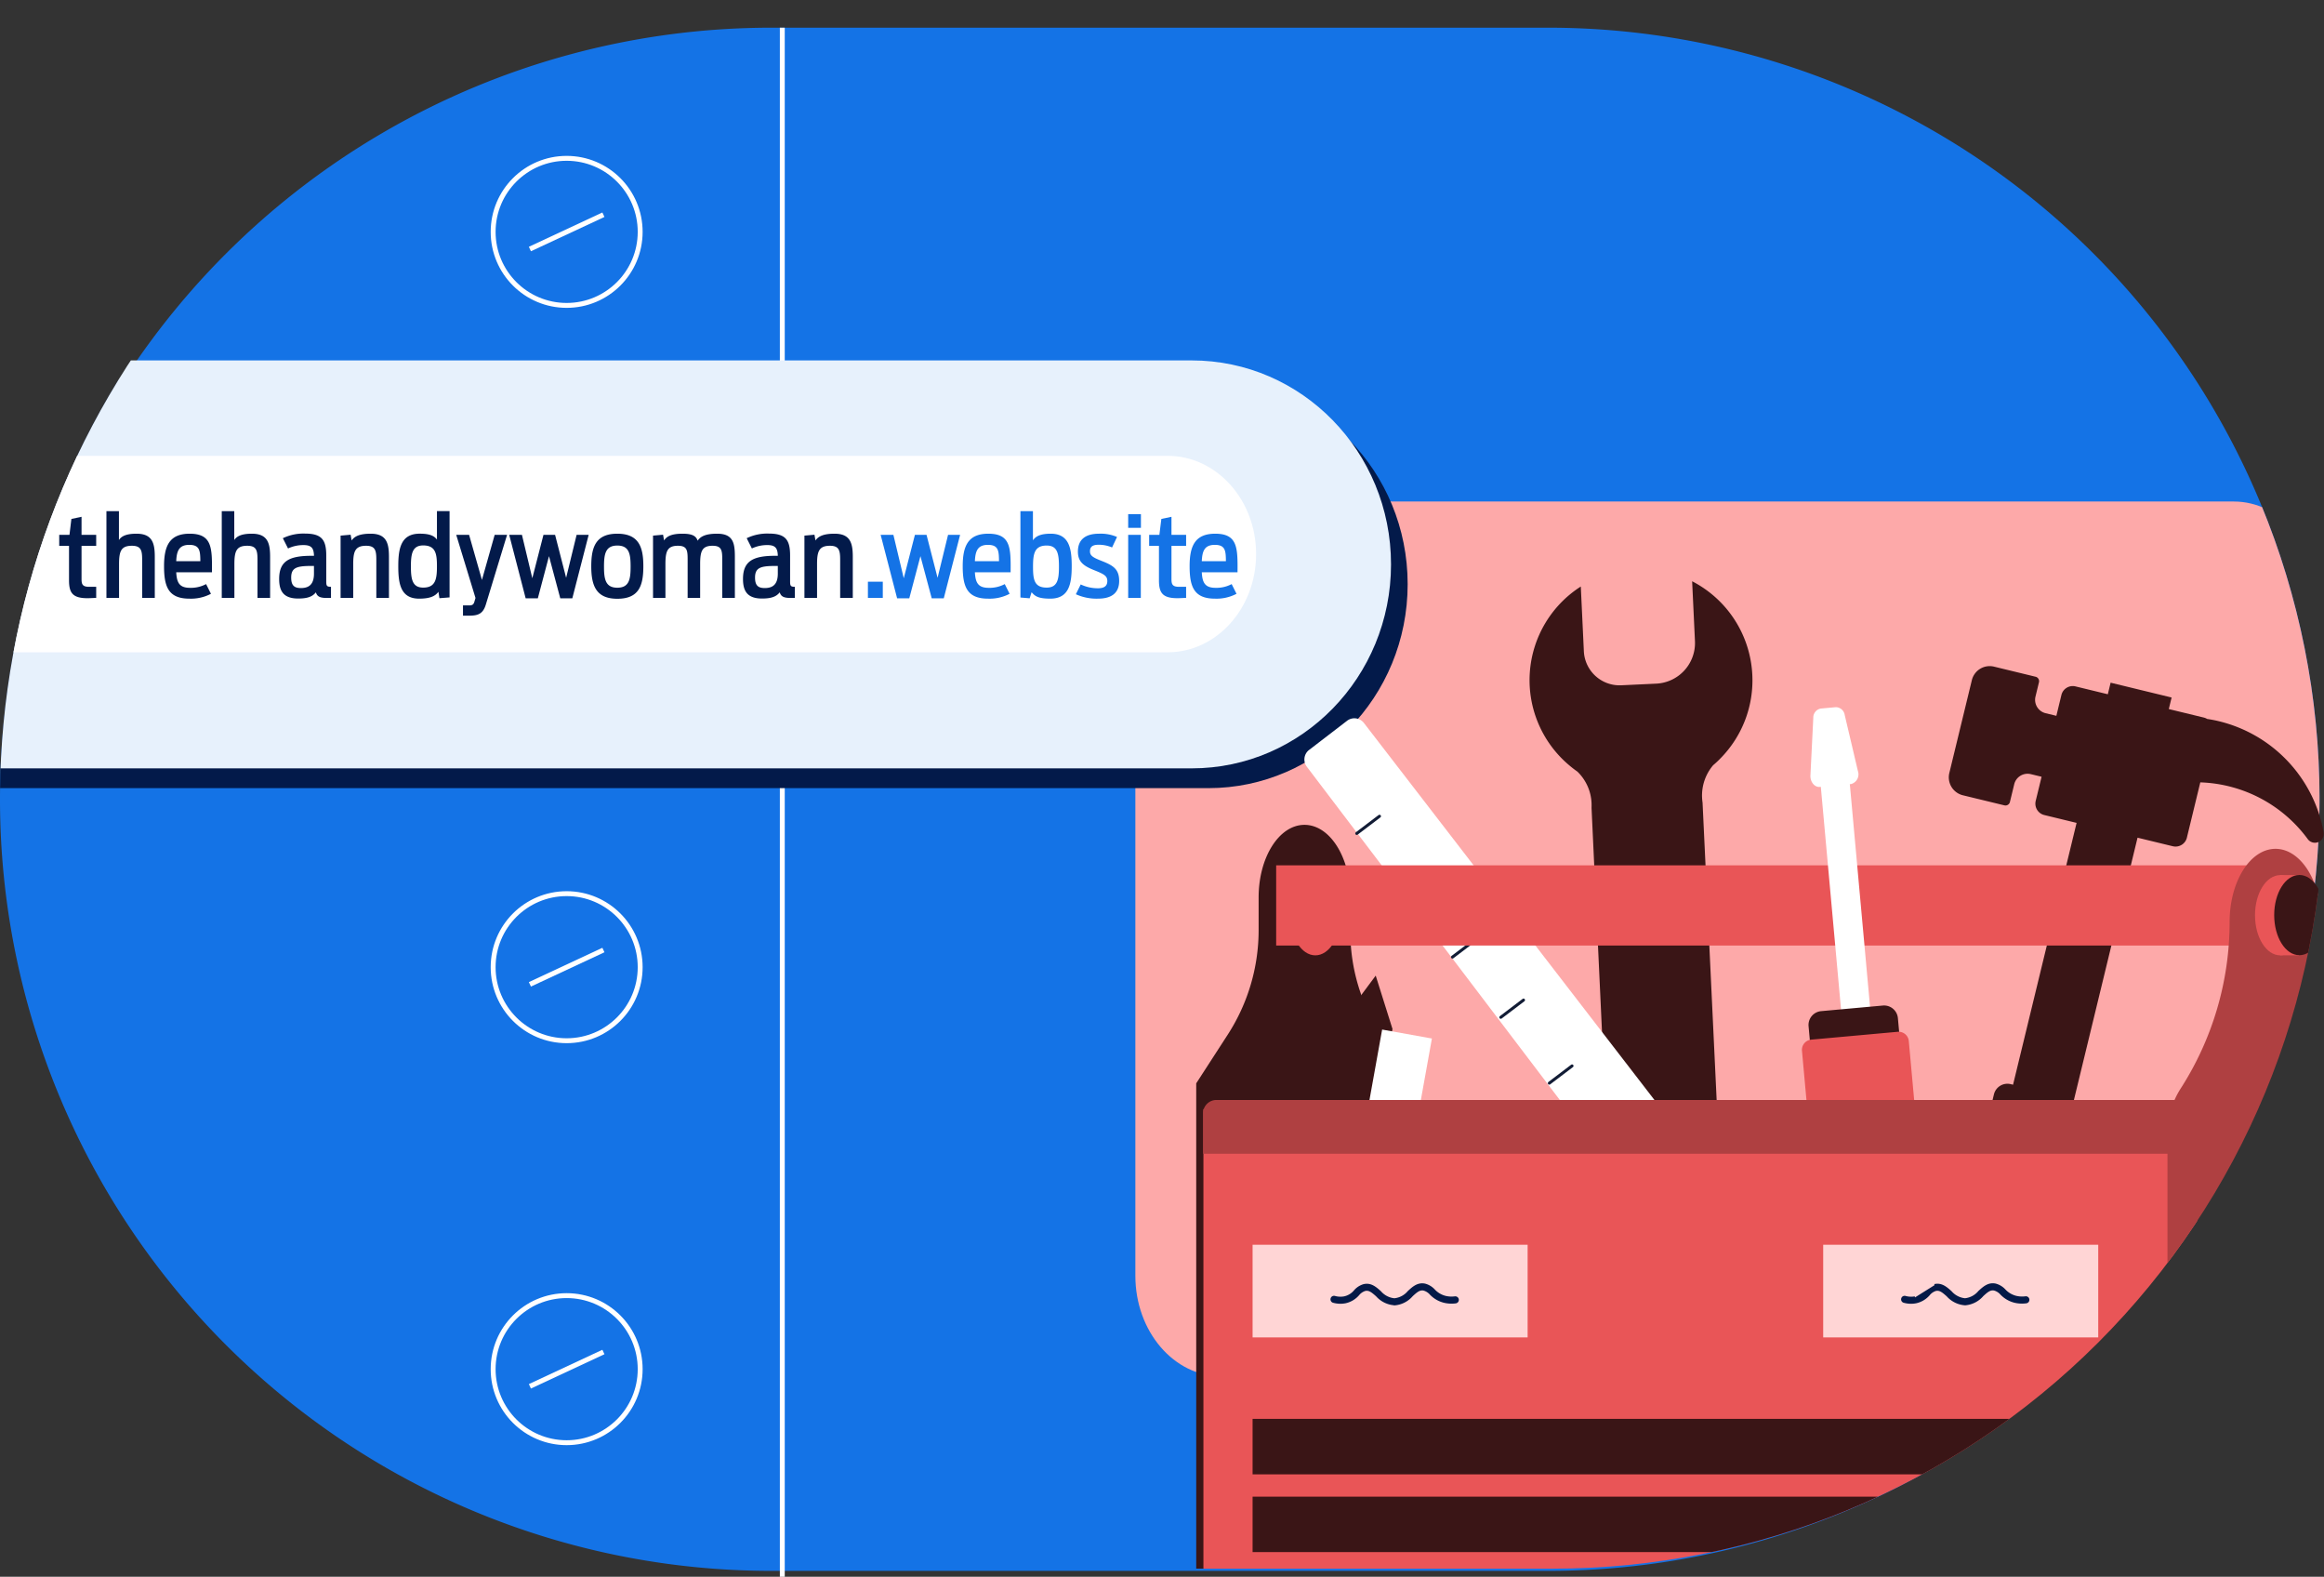 <svg xmlns="http://www.w3.org/2000/svg" xmlns:xlink="http://www.w3.org/1999/xlink" width="474.201" height="321.65" viewBox="0 0 474.201 321.65">
  <rect x="0" y="0" width="474.201" height="321.65" fill="#333333" stroke="none"/>
  <defs>
    <clipPath id="clip-path">
      <path id="Path_28592" data-name="Path 28592" d="M165.607,346.289h0a157.4,157.4,0,0,1,157.4-157.4H481.5a157.4,157.4,0,0,1,0,314.8H323.006a157.4,157.4,0,0,1-157.4-157.4" transform="translate(224.269 2103.96)" fill="#1473e6"/>
    </clipPath>
    <clipPath id="clip-path-2">
      <path id="Path_28225" data-name="Path 28225" d="M328.883,180.482A162.861,162.861,0,0,0,186.989,423.2H634.722c.783-1.388,1.541-2.778,2.284-4.191V267.587a162.79,162.79,0,0,0-144.178-87.1Z" transform="translate(-166.068 -180.482)" fill="none"/>
    </clipPath>
    <clipPath id="clip-path-3">
      <rect id="Rectangle_13958" data-name="Rectangle 13958" width="276.669" height="28.439" fill="none"/>
    </clipPath>
    <clipPath id="clip-path-4">
      <rect id="Rectangle_13956" data-name="Rectangle 13956" width="182.262" height="28.439" fill="none"/>
    </clipPath>
    <clipPath id="clip-path-5">
      <rect id="Rectangle_13957" data-name="Rectangle 13957" width="87.956" height="28.439" fill="none"/>
    </clipPath>
    <clipPath id="clip-path-6">
      <path id="Path_28221" data-name="Path 28221" d="M324.363,188.22a157.4,157.4,0,1,0,0,314.8H482.855a157.4,157.4,0,1,0,0-314.8Z" transform="translate(-166.964 -188.22)" fill="none"/>
    </clipPath>
  </defs>
  <g id="Group_29177" data-name="Group 29177" transform="translate(-764.999 4079.8)">
    <g id="Group_28545" data-name="Group 28545" transform="translate(11037.123 1264)">
      <path id="Path_28590" data-name="Path 28590" d="M165.607,346.289h0a157.4,157.4,0,0,1,157.4-157.4H481.5a157.4,157.4,0,0,1,0,314.8H323.006a157.4,157.4,0,0,1-157.4-157.4" transform="translate(-10437.731 -5527.04)" fill="#1473e6"/>
      <path id="Path_28593" data-name="Path 28593" d="M0,0V316" transform="translate(-10112.5 -5338.15)" fill="none" stroke="#fff" stroke-width="1"/>
      <g id="Mask_Group_29168" data-name="Mask Group 29168" transform="translate(-10662 -7631)" clip-path="url(#clip-path)">
        <path id="Path_28591" data-name="Path 28591" d="M527.86,332.723h206.6c9.67,0,17.51,9.184,17.51,20.514V490.675c0,11.328-7.841,20.51-17.51,20.51H527.86c-9.669,0-17.507-9.182-17.51-20.51V353.237c0-11.33,7.84-20.514,17.51-20.514" transform="translate(111.191 2056.782)" fill="#fda9a9"/>
      </g>
      <g id="Group_29174" data-name="Group 29174" transform="translate(-10272.124 -5343.8)">
        <g id="Group_28948" data-name="Group 28948" clip-path="url(#clip-path-2)">
          <path id="Path_28222" data-name="Path 28222" d="M56.177,295.9H363.241c22.46,0,40.669,18.628,40.669,41.608s-18.2,41.609-40.667,41.609H56.177c-22.459,0-40.667-18.632-40.667-41.609S33.713,295.9,56.177,295.9" transform="translate(-116.684 -218.34)" fill="#031a4a"/>
          <path id="Path_28223" data-name="Path 28223" d="M51.126,289.892H358.19c22.46,0,40.669,18.628,40.669,41.608s-18.2,41.609-40.666,41.609H51.126c-22.464.007-40.667-18.626-40.667-41.605S28.662,289.9,51.126,289.9" transform="translate(-115.028 -216.369)" fill="#e7f1fc"/>
          <path id="Path_28224" data-name="Path 28224" d="M143,318.857H390.826c9.972,0,18.056,8.971,18.056,20.04s-8.083,20.039-18.056,20.039H143c-9.971,0-18.055-8.972-18.055-20.039s8.081-20.04,18.055-20.04" transform="translate(-152.579 -225.869)" fill="#fff"/>
        </g>
      </g>
      <g id="Group_29176" data-name="Group 29176" transform="translate(-10263.869 -5241.481)">
        <g id="Group_28956" data-name="Group 28956" clip-path="url(#clip-path-3)">
          <g id="Group_28952" data-name="Group 28952" transform="translate(3.461)" style="isolation: isolate">
            <g id="Group_28951" data-name="Group 28951" transform="translate(0 0)">
              <g id="Group_28950" data-name="Group 28950" clip-path="url(#clip-path-4)">
                <path id="Path_28549" data-name="Path 28549" d="M.368-10.6h2v7.015c0,2.576.736,3.657,3.8,3.657C6.509.069,7.5.023,7.912,0V-2.254H6.463c-1.38,0-1.541-.552-1.541-1.61V-10.6h2.99v-2.254H4.922v-3.68l-2.07.437-.391,3.243H.368ZM10,0h2.576V-6.854c0-2.668.414-3.772,2.622-3.772,1.886,0,2.093.966,2.093,2.852V0h2.576V-8.372c0-2.76-.483-4.715-3.726-4.715-2.185,0-3.105.552-3.588,1.288v-5.888H10ZM26.91.161a8.764,8.764,0,0,0,4.416-.989l-.989-1.978a6.61,6.61,0,0,1-3.289.759c-2.162,0-2.691-1.058-2.806-3.174h7.291c.046-4.991.023-7.866-4.554-7.866-4.186,0-5.221,2.6-5.221,6.624C21.758-2.369,22.586.161,26.91.161Zm0-10.971c2.162,0,2.231,1.242,2.254,3.335H24.242C24.334-9.614,24.84-10.81,26.91-10.81ZM33.534,0H36.11V-6.854c0-2.668.414-3.772,2.622-3.772,1.886,0,2.093.966,2.093,2.852V0H43.4V-8.372c0-2.76-.483-4.715-3.726-4.715-2.185,0-3.1.552-3.588,1.288v-5.888H33.534ZM49.128.138c1.748,0,2.875-.322,3.611-1.265.276.943.966,1.15,2.346,1.15.23,0,.483,0,.736-.023V-2.254c-.9,0-.966-.23-.966-1.173v-5.2c0-3.151-.874-4.485-4.324-4.485A9.651,9.651,0,0,0,46-12.167l1.058,2.093a7.176,7.176,0,0,1,3.2-.69c1.656,0,2.047.713,2.093,2.185h-.506c-4.485,0-6.6,1.035-6.6,4.715C45.241-1.426,46.092.138,49.128.138ZM49.68-2C48.346-2,47.7-2.507,47.7-4.14c0-2.047,1.173-2.369,4.163-2.369h.483v1.564C52.348-2.6,51.175-2,49.68-2Zm8.1,2h2.576V-6.854c0-2.53.345-3.772,2.622-3.772,1.886,0,2.093.966,2.093,2.852V0h2.576V-8.372c0-2.76-.483-4.715-3.726-4.715-2.3,0-3.312.552-3.887,1.38l-.207-1.173-2.047.184ZM73.807.161c2.254,0,3.312-.529,3.933-1.4L77.947.069l2.07-.161v-17.6H77.441v5.8c-.6-.782-1.5-1.2-3.519-1.2-3.841,0-4.37,3.036-4.37,6.6C69.552-2.944,69.989.161,73.807.161Zm.828-2.254c-2.231,0-2.507-1.725-2.507-4.347,0-2.6.322-4.255,2.507-4.255,2.553,0,2.806,1.725,2.806,4.255C77.441-3.841,77.165-2.093,74.635-2.093Zm8.119,5.727H84c1.863,0,2.852-.391,3.427-2.3l4.324-14.191h-2.53l-2.6,9.2L84-12.857H81.374L85.307.023l-.23.782c-.161.529-.391.736-1.058.736H82.754ZM95.542.092h2.484l2.277-8.6,2.3,8.6h2.461L108.4-12.857h-2.461L103.8-4.094l-2.254-8.763H99.176L96.9-4l-2.116-8.855h-2.6Zm18.7.092c4.439,0,5.313-2.691,5.313-6.647,0-3.818-.874-6.624-5.313-6.624-4.416,0-5.313,2.76-5.313,6.624C108.928-2.553,109.871.184,114.241.184Zm0-2.254c-2.438,0-2.714-1.794-2.714-4.3,0-2.53.276-4.3,2.714-4.3,2.461,0,2.714,1.771,2.714,4.3C116.955-3.864,116.7-2.07,114.241-2.07ZM121.532,0h2.53V-6.854c0-2.622.368-3.772,2.553-3.772,1.886,0,1.978.966,1.978,2.852V0h2.553V-6.854c0-2.645.368-3.772,2.53-3.772,1.886,0,1.978.966,1.978,2.852V0h2.576V-8.372c0-2.76-.322-4.715-3.611-4.715-2.346,0-3.4.552-3.979,1.426-.3-.828-.874-1.426-3.082-1.426-2.3,0-3.243.552-3.772,1.38l-.207-1.173-2.047.184Zm22.241.138c1.748,0,2.875-.322,3.611-1.265.276.943.966,1.15,2.346,1.15.23,0,.483,0,.736-.023V-2.254c-.9,0-.966-.23-.966-1.173v-5.2c0-3.151-.874-4.485-4.324-4.485a9.651,9.651,0,0,0-4.531.943l1.058,2.093a7.175,7.175,0,0,1,3.2-.69c1.656,0,2.047.713,2.093,2.185h-.506c-4.485,0-6.6,1.035-6.6,4.715C139.886-1.426,140.737.138,143.773.138ZM144.325-2c-1.334,0-1.978-.506-1.978-2.139,0-2.047,1.173-2.369,4.163-2.369h.483v1.564C146.993-2.6,145.82-2,144.325-2Zm8.1,2H155V-6.854c0-2.53.345-3.772,2.622-3.772,1.886,0,2.093.966,2.093,2.852V0h2.576V-8.372c0-2.76-.483-4.715-3.726-4.715-2.3,0-3.312.552-3.887,1.38l-.207-1.173-2.047.184Z" transform="translate(0 19.64)" fill="#031a4a"/>
              </g>
            </g>
          </g>
          <g id="Group_28955" data-name="Group 28955" transform="translate(167.713)" style="isolation: isolate">
            <g id="Group_28954" data-name="Group 28954" transform="translate(0)">
              <g id="Group_28953" data-name="Group 28953" clip-path="url(#clip-path-5)">
                <path id="Path_28548" data-name="Path 28548" d="M1.127,0H4.163V-3.289H1.127ZM7.084.092H9.568l2.277-8.6,2.3,8.6h2.461l3.335-12.949H17.48L15.341-4.094l-2.254-8.763H10.718L8.441-4,6.325-12.857h-2.6ZM25.622.161a8.764,8.764,0,0,0,4.416-.989l-.989-1.978a6.61,6.61,0,0,1-3.289.759c-2.162,0-2.691-1.058-2.806-3.174h7.291c.046-4.991.023-7.866-4.554-7.866-4.186,0-5.221,2.6-5.221,6.624C20.47-2.369,21.3.161,25.622.161Zm0-10.971c2.162,0,2.231,1.242,2.254,3.335H22.954C23.046-9.614,23.552-10.81,25.622-10.81ZM32.246-.069l1.886.161.391-1.242c.69.8,1.334,1.311,3.818,1.311,3.841,0,4.37-3.059,4.37-6.624,0-3.5-.46-6.624-4.278-6.624-1.978,0-3.036.46-3.634,1.357v-5.957H32.246ZM37.6-2.093c-2.553,0-2.783-1.679-2.783-4.255s.253-4.324,2.783-4.324c2.231,0,2.507,1.725,2.507,4.324C40.112-3.726,39.79-2.093,37.6-2.093ZM48.07.161c2.737,0,4.324-1.127,4.324-3.611,0-2.392-1.2-3.151-3.542-4.071C47.035-8.234,46.437-8.6,46.437-9.5c0-.851.437-1.334,1.771-1.334a6.942,6.942,0,0,1,2.737.552l1.012-2.139a8.373,8.373,0,0,0-3.657-.667c-2.645,0-4.324,1.081-4.324,3.657,0,2.116,1.2,2.944,3.4,3.818,1.955.782,2.6,1.15,2.6,2.185s-.667,1.472-1.909,1.472a8.122,8.122,0,0,1-3.519-.782l-.989,2A10.158,10.158,0,0,0,48.07.161ZM54.234,0H56.81V-12.857H54.234Zm0-14.283h2.6v-2.783h-2.6Zm4.278,3.68h2v7.015c0,2.576.736,3.657,3.795,3.657.345,0,1.334-.046,1.748-.069V-2.254H64.607c-1.38,0-1.541-.552-1.541-1.61V-10.6h2.99v-2.254h-2.99v-3.68L61-16.1,60.6-12.857H58.512ZM71.921.161a8.764,8.764,0,0,0,4.416-.989l-.989-1.978a6.61,6.61,0,0,1-3.289.759c-2.162,0-2.691-1.058-2.806-3.174h7.291c.046-4.991.023-7.866-4.554-7.866-4.186,0-5.221,2.6-5.221,6.624C66.769-2.369,67.6.161,71.921.161Zm0-10.971c2.162,0,2.231,1.242,2.254,3.335H69.253C69.345-9.614,69.851-10.81,71.921-10.81Z" transform="translate(-0.001 19.64)" fill="#1473e6"/>
              </g>
            </g>
          </g>
        </g>
      </g>
      <line id="Line_2223" data-name="Line 2223" y1="7" x2="15" transform="translate(-10164 -5300)" fill="none" stroke="#fff" stroke-width="1"/>
      <g id="Ellipse_4436" data-name="Ellipse 4436" transform="translate(-10172 -5312)" fill="none" stroke="#fff" stroke-width="1">
        <circle cx="15.5" cy="15.5" r="15.5" stroke="none"/>
        <circle cx="15.5" cy="15.5" r="15" fill="none"/>
      </g>
      <line id="Line_2224" data-name="Line 2224" y1="7" x2="15" transform="translate(-10164 -5150)" fill="none" stroke="#fff" stroke-width="1"/>
      <g id="Ellipse_4437" data-name="Ellipse 4437" transform="translate(-10172 -5162)" fill="none" stroke="#fff" stroke-width="1">
        <circle cx="15.5" cy="15.5" r="15.5" stroke="none"/>
        <circle cx="15.5" cy="15.5" r="15" fill="none"/>
      </g>
      <line id="Line_2225" data-name="Line 2225" y1="7" x2="15" transform="translate(-10164 -5068)" fill="none" stroke="#fff" stroke-width="1"/>
      <g id="Ellipse_4438" data-name="Ellipse 4438" transform="translate(-10172 -5080)" fill="none" stroke="#fff" stroke-width="1">
        <circle cx="15.5" cy="15.5" r="15.5" stroke="none"/>
        <circle cx="15.5" cy="15.5" r="15" fill="none"/>
      </g>
      <path id="Path_28594" data-name="Path 28594" d="M850.189,419.545a28.536,28.536,0,0,0-21.349-22.631c-.8-.2-1.609-.347-2.416-.471a2.391,2.391,0,0,0-.644-.273l-7.182-1.742.573-2.357-12.445-3.023-.57,2.359-6.59-1.6a2.387,2.387,0,0,0-2.883,1.755l0,.009-1.027,4.235-2.193-.532a2.809,2.809,0,0,1-2.067-3.391l.709-2.921a.934.934,0,0,0-.685-1.129h0l-8.484-2.059a3.746,3.746,0,0,0-4.523,2.757l-4.6,18.948a3.766,3.766,0,0,0,2.763,4.535l8.474,2.056a.933.933,0,0,0,1.129-.685v0l.878-3.613a2.8,2.8,0,0,1,3.38-2.068l.011,0,2.193.532-1.2,4.927a2.386,2.386,0,0,0,1.753,2.884h0l6.59,1.6-17.065,70.3,12.444,3.02,17.059-70.3,7.186,1.744a2.387,2.387,0,0,0,2.884-1.753l0-.011,2.734-11.266a28.346,28.346,0,0,1,21.931,11.582,1.806,1.806,0,0,0,3.226-1.422" transform="translate(-10648.189 -5593.584)" fill="#3a1516"/>
      <path id="Path_28595" data-name="Path 28595" d="M791.529,549.279,779.252,546.3a2.835,2.835,0,0,1-2.086-3.424h0l6.861-28.266a2.834,2.834,0,0,1,3.424-2.084h0l12.277,2.98a2.833,2.833,0,0,1,2.087,3.42v0L794.954,547.2a2.834,2.834,0,0,1-3.424,2.084Z" transform="translate(-10649.299 -5635.167)" fill="#3a1516"/>
      <path id="Path_28596" data-name="Path 28596" d="M777.881,576.784l-15.818-2.99c-1.506-.286-2.43-1.468-2.065-2.641l15.226-48.859a2.915,2.915,0,0,1,3.38-1.61l.009,0,15.821,2.99c1.505.286,2.429,1.467,2.065,2.64l-15.23,48.862a2.917,2.917,0,0,1-3.381,1.61l-.009,0" transform="translate(-10640.668 -5637.85)" fill="#af4041"/>
      <path id="Path_28597" data-name="Path 28597" d="M687.4,379.032a22.646,22.646,0,0,1-6.38,16.877,18.994,18.994,0,0,1-1.61,1.519,9.554,9.554,0,0,0-2.263,6.641c.017.335.052.663.1,1v.011l4.729,99.794a22.724,22.724,0,0,1-22.719,1.075l-4.662-99.8c.012-.337.014-.675,0-1.013a9.511,9.511,0,0,0-2.881-6.394c-.6-.421-1.184-.871-1.74-1.349a22.676,22.676,0,0,1,2.429-36.413l.622,13.2a7.3,7.3,0,0,0,7.629,6.947h.007l7.134-.335a8.3,8.3,0,0,0,7.9-8.684l-.575-12.2A22.71,22.71,0,0,1,687.4,379.032" transform="translate(-10601.971 -5585.133)" fill="#3a1516"/>
      <path id="Path_28598" data-name="Path 28598" d="M574.546,407.958l7.738-5.941a2.456,2.456,0,0,1,3.443.448l71.185,92.348-29.47-13.628a2.485,2.485,0,0,1-.928-.744l-52.433-69.048a2.458,2.458,0,0,1,.461-3.435" transform="translate(-10579.549 -5598.78)" fill="#fff"/>
      <line id="Line_2226" data-name="Line 2226" y1="3.518" x2="4.641" transform="translate(-9995.285 -5177.297)" fill="none" stroke="#121c35" stroke-linecap="round" stroke-miterlimit="10" stroke-width="0.606"/>
      <line id="Line_2227" data-name="Line 2227" y1="3.518" x2="4.641" transform="translate(-9975.756 -5152.08)" fill="none" stroke="#121c35" stroke-linecap="round" stroke-miterlimit="10" stroke-width="0.606"/>
      <line id="Line_2228" data-name="Line 2228" y1="3.518" x2="4.641" transform="translate(-9965.895 -5139.793)" fill="none" stroke="#121c35" stroke-linecap="round" stroke-miterlimit="10" stroke-width="0.606"/>
      <line id="Line_2229" data-name="Line 2229" y1="3.518" x2="4.641" transform="translate(-9955.996 -5126.362)" fill="none" stroke="#121c35" stroke-linecap="round" stroke-miterlimit="10" stroke-width="0.606"/>
      <path id="Path_28599" data-name="Path 28599" d="M575.167,490.908v99H531.02v-99l6.434-9.937a39.244,39.244,0,0,0,6.3-21.314v-6.678c0-8.181,4.183-14.8,9.358-14.8s9.36,6.622,9.36,14.8v7.049a38.115,38.115,0,0,0,6.122,20.716Z" transform="translate(-10559.061 -5613.715)" fill="#3a1516"/>
      <path id="Path_28714" data-name="Path 28714" d="M0,0H201.591V16.362H0Z" transform="translate(-10011.727 -5167.279)" fill="#e95557"/>
      <rect id="Rectangle_14043" data-name="Rectangle 14043" width="5.944" height="54.055" transform="translate(-9901.082 -5188.661) rotate(-5.189)" fill="#fff"/>
      <path id="Path_28600" data-name="Path 28600" d="M735.484,413.821l-6.355.577c-1.052.1-1.963-1.027-1.9-2.349l.585-11.726a1.866,1.866,0,0,1,1.511-1.909l3.076-.282a1.868,1.868,0,0,1,1.829,1.606l2.691,11.431a2.042,2.042,0,0,1-1.258,2.6c-.06.021-.121.039-.182.054" transform="translate(-10629.945 -5597.673)" fill="#fff"/>
      <path id="Path_28601" data-name="Path 28601" d="M744.957,523.309l-12.584,1.142a2.834,2.834,0,0,1-3.078-2.566l-2.635-28.967a2.832,2.832,0,0,1,2.565-3.077l12.582-1.142a2.835,2.835,0,0,1,3.08,2.565l2.635,28.967a2.832,2.832,0,0,1-2.564,3.077Z" transform="translate(-10629.754 -5627.375)" fill="#3a1516"/>
      <path id="Path_28602" data-name="Path 28602" d="M747.711,535.365l-17.641,1.6a2.088,2.088,0,0,1-2.269-1.89l-3.141-34.539a2.086,2.086,0,0,1,1.889-2.267h0l17.641-1.6a2.088,2.088,0,0,1,2.269,1.89h0L749.6,533.1a2.09,2.09,0,0,1-1.891,2.269" transform="translate(-10629.1 -5629.989)" fill="#e95557"/>
      <path id="Path_28603" data-name="Path 28603" d="M576.968,559.475l-10.158-1.821,12.363-68.973,6.736-9.061,3.424,10.883Z" transform="translate(-10577.326 -5624.4)" fill="#3a1516"/>
      <g id="Group_29172" data-name="Group 29172" transform="translate(-10271.213 -5338.601)">
        <g id="Group_28946" data-name="Group 28946" clip-path="url(#clip-path-6)">
          <rect id="Rectangle_13949" data-name="Rectangle 13949" width="70.057" height="10.318" transform="translate(268.705 273.776) rotate(-79.803)" fill="#fff"/>
          <rect id="Rectangle_13950" data-name="Rectangle 13950" width="202.747" height="99.602" transform="translate(244.642 221.057)" fill="#e95557"/>
          <path id="Path_28212" data-name="Path 28212" d="M867.9,590.9H823.742V496.241a17.023,17.023,0,0,1,2.7-9.2,62.853,62.853,0,0,0,9.98-33.983c0-8.226,4.193-14.9,9.358-14.9s9.361,6.673,9.361,14.9a62.441,62.441,0,0,0,9.919,33.775l.1.147a17.275,17.275,0,0,1,2.74,9.339" transform="translate(-382.389 -270.201)" fill="#af4041"/>
          <path id="Path_28213" data-name="Path 28213" d="M860.6,454.319c0,4.518-2.3,8.182-5.14,8.182s-5.14-3.664-5.14-8.182,2.3-8.182,5.14-8.182,5.14,3.664,5.14,8.182" transform="translate(-391.107 -272.818)" fill="#e95557"/>
          <rect id="Rectangle_13951" data-name="Rectangle 13951" width="3.865" height="16.362" transform="translate(464.335 173.321)" fill="#e95557"/>
          <path id="Path_28214" data-name="Path 28214" d="M866.423,454.277c0,4.518-2.3,8.182-5.139,8.182s-5.14-3.664-5.14-8.182,2.3-8.182,5.14-8.182,5.139,3.664,5.139,8.182" transform="translate(-393.017 -272.804)" fill="#3a1516"/>
          <path id="Path_28215" data-name="Path 28215" d="M567.626,454.319c0,4.518-2.3,8.182-5.139,8.182s-5.14-3.664-5.14-8.182,2.3-8.182,5.14-8.182,5.139,3.664,5.139,8.182" transform="translate(-295.011 -272.818)" fill="#e95557"/>
          <path id="Path_28216" data-name="Path 28216" d="M731.527,525.364H530.912v-8.251a2.717,2.717,0,0,1,2.718-2.718h197.9Z" transform="translate(-286.34 -295.207)" fill="#af4041"/>
          <rect id="Rectangle_13952" data-name="Rectangle 13952" width="174.508" height="11.311" transform="translate(254.674 300.106)" fill="#3a1516"/>
          <rect id="Rectangle_13953" data-name="Rectangle 13953" width="174.508" height="11.311" transform="translate(254.674 284.244)" fill="#3a1516"/>
          <rect id="Rectangle_13954" data-name="Rectangle 13954" width="56.122" height="18.905" transform="translate(254.674 248.719)" fill="#ffd5d5"/>
          <path id="Path_28217" data-name="Path 28217" d="M582.747,574.419a5.283,5.283,0,0,1-3.562-1.764c-.946-.844-1.566-1.349-2.422-1.155a2.909,2.909,0,0,0-1.382.947,4.86,4.86,0,0,1-2.641,1.565,5.382,5.382,0,0,1-2.428-.1.5.5,0,0,1,.259-.968,4.334,4.334,0,0,0,1.978.091,3.846,3.846,0,0,0,2.128-1.289,3.814,3.814,0,0,1,1.861-1.207c1.4-.322,2.372.544,3.312,1.382a4.381,4.381,0,0,0,2.9,1.506h.01a4.323,4.323,0,0,0,2.9-1.542c.933-.856,1.894-1.742,3.32-1.447a3.885,3.885,0,0,1,1.876,1.142,4.777,4.777,0,0,0,2.34,1.365,5.485,5.485,0,0,0,1.928.091.5.5,0,0,1,.124.995,6.489,6.489,0,0,1-2.283-.11,5.719,5.719,0,0,1-2.792-1.6,2.964,2.964,0,0,0-1.4-.894c-.878-.186-1.5.337-2.437,1.2a5.227,5.227,0,0,1-3.568,1.811Z" transform="translate(-299.15 -313.568)" fill="#041947"/>
          <path id="Path_28218" data-name="Path 28218" d="M582.747,574.419a5.283,5.283,0,0,1-3.562-1.764c-.946-.844-1.566-1.349-2.422-1.155a2.909,2.909,0,0,0-1.382.947,4.86,4.86,0,0,1-2.641,1.565,5.382,5.382,0,0,1-2.428-.1.5.5,0,0,1,.259-.968,4.334,4.334,0,0,0,1.978.091,3.846,3.846,0,0,0,2.128-1.289,3.814,3.814,0,0,1,1.861-1.207c1.4-.322,2.372.544,3.312,1.382a4.381,4.381,0,0,0,2.9,1.506h.01a4.323,4.323,0,0,0,2.9-1.542c.933-.856,1.894-1.742,3.32-1.447a3.885,3.885,0,0,1,1.876,1.142,4.777,4.777,0,0,0,2.34,1.365,5.485,5.485,0,0,0,1.928.091.5.5,0,0,1,.124.995,6.489,6.489,0,0,1-2.283-.11,5.719,5.719,0,0,1-2.792-1.6,2.964,2.964,0,0,0-1.4-.894c-.878-.186-1.5.337-2.437,1.2a5.227,5.227,0,0,1-3.568,1.811Z" transform="translate(-299.15 -313.568)" fill="none" stroke="#041947" stroke-width="0.442"/>
          <rect id="Rectangle_13955" data-name="Rectangle 13955" width="56.122" height="18.905" transform="translate(371.103 248.719)" fill="#ffd5d5"/>
          <path id="Path_28219" data-name="Path 28219" d="M749.8,570.528c1.4-.323,2.37.544,3.309,1.382a4.388,4.388,0,0,0,2.9,1.509h.012a4.317,4.317,0,0,0,2.889-1.548c.934-.856,1.9-1.742,3.321-1.446a3.876,3.876,0,0,1,1.874,1.141,4.766,4.766,0,0,0,2.341,1.365,5.484,5.484,0,0,0,1.93.093.494.494,0,0,1,.555.424v.009a.5.5,0,0,1-.433.558,6.458,6.458,0,0,1-2.283-.1,5.758,5.758,0,0,1-2.795-1.6,2.984,2.984,0,0,0-1.4-.9c-.877-.183-1.5.337-2.439,1.2a5.219,5.219,0,0,1-3.564,1.808l-.012-.006a5.27,5.27,0,0,1-3.562-1.764c-.944-.841-1.567-1.349-2.422-1.155a2.9,2.9,0,0,0-1.382.947A4.855,4.855,0,0,1,746,574.01a5.352,5.352,0,0,1-2.43-.1.5.5,0,0,1,.258-.967,4.392,4.392,0,0,0,1.98.091" transform="translate(-355.978 -313.565)" fill="#041947"/>
          <path id="Path_28220" data-name="Path 28220" d="M749.8,570.528c1.4-.323,2.37.544,3.309,1.382a4.388,4.388,0,0,0,2.9,1.509h.012a4.317,4.317,0,0,0,2.889-1.548c.934-.856,1.9-1.742,3.321-1.446a3.876,3.876,0,0,1,1.874,1.141,4.766,4.766,0,0,0,2.341,1.365,5.484,5.484,0,0,0,1.93.093.494.494,0,0,1,.555.424v.009a.5.5,0,0,1-.433.558,6.458,6.458,0,0,1-2.283-.1,5.758,5.758,0,0,1-2.795-1.6,2.984,2.984,0,0,0-1.4-.9c-.877-.183-1.5.337-2.439,1.2a5.219,5.219,0,0,1-3.564,1.808l-.012-.006a5.27,5.27,0,0,1-3.562-1.764c-.944-.841-1.567-1.349-2.422-1.155a2.9,2.9,0,0,0-1.382.947A4.855,4.855,0,0,1,746,574.01a5.352,5.352,0,0,1-2.43-.1.5.5,0,0,1,.258-.967,4.392,4.392,0,0,0,1.98.091" transform="translate(-355.978 -313.565)" fill="none" stroke="#041947" stroke-width="0.442"/>
        </g>
      </g>
    </g>
  </g>
</svg>
